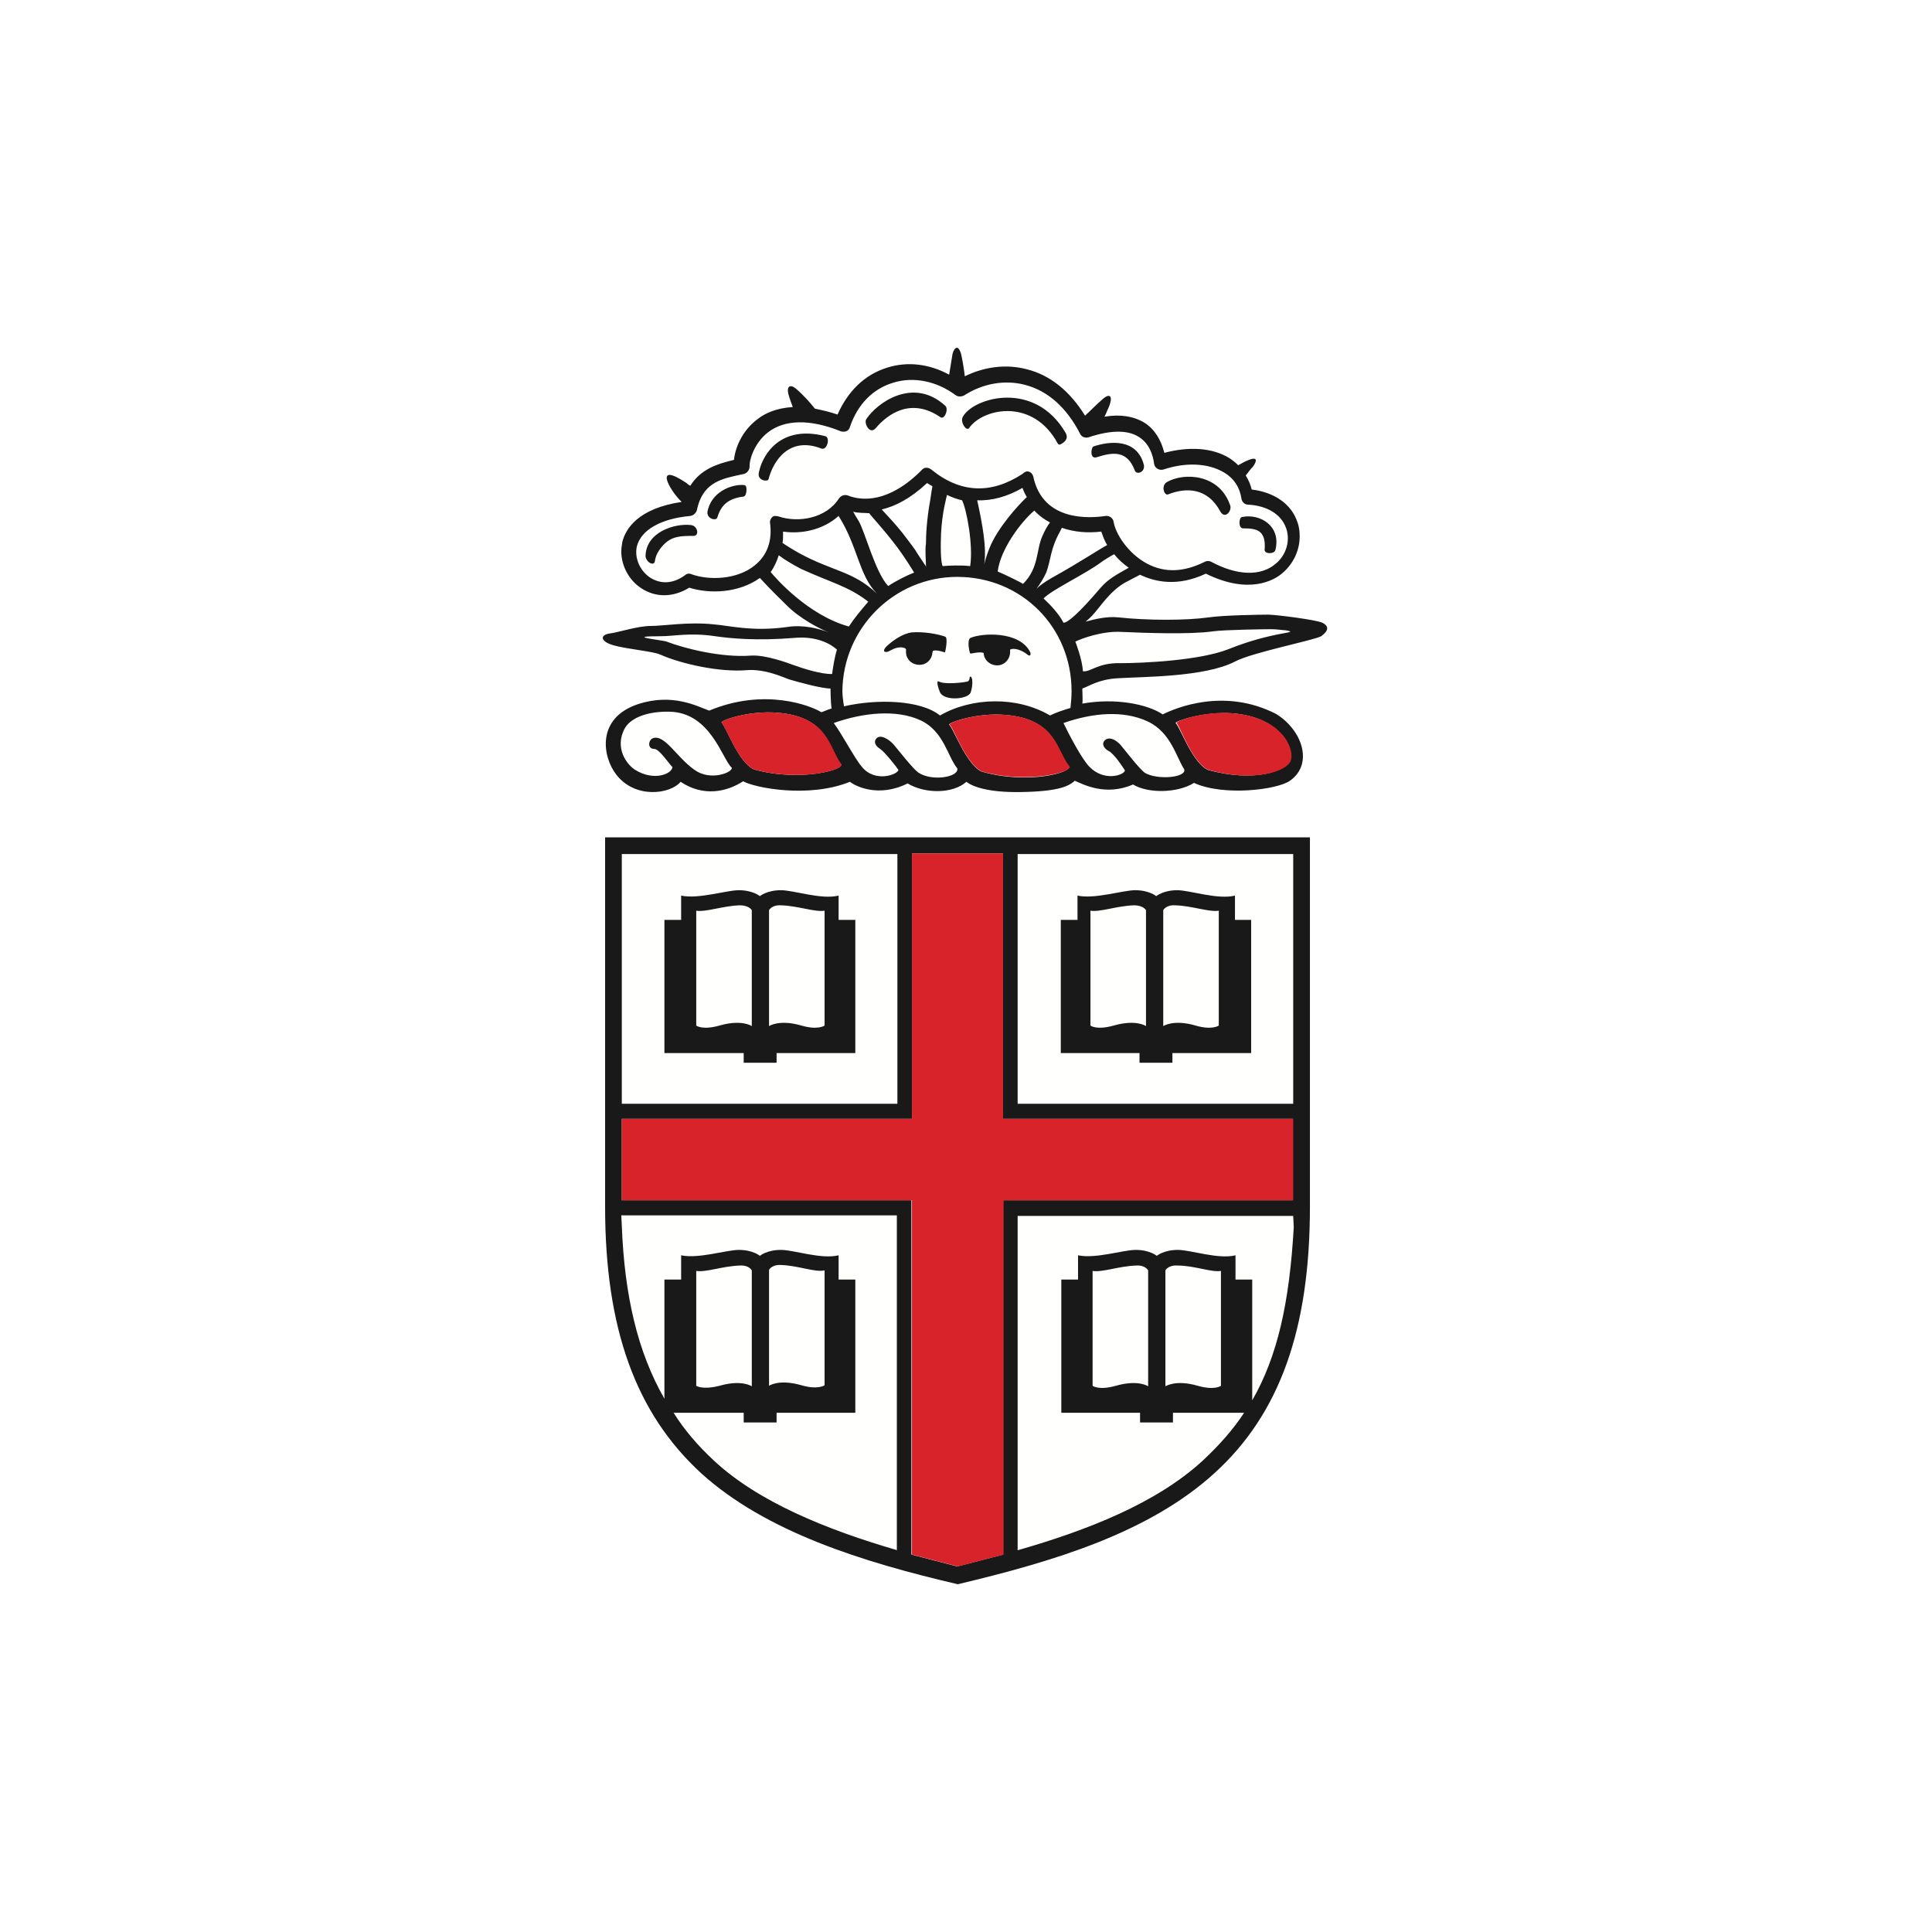 <svg width="250" height="250" viewBox="0 0 250 250" fill="none" xmlns="http://www.w3.org/2000/svg">
<rect width="250" height="250" fill="white"/>
<path fill-rule="evenodd" clip-rule="evenodd" d="M110.33 66.206C110.539 66.485 110.749 66.834 111.028 67.392C111.865 68.787 113.191 74.091 114.866 75.835C115.773 75.207 117.308 74.44 118.215 74.091C118.006 73.742 117.029 72.137 115.982 70.741C113.959 68.02 112.493 66.624 112.354 66.345C111.865 66.415 110.888 66.415 110.33 66.206ZM125.542 73.253C125.961 70.462 125.054 65.926 124.496 64.74C123.798 64.6 123.1 64.321 122.542 64.042C122.472 64.391 121.914 66.275 121.774 68.997C121.704 70.462 121.704 72.695 121.983 73.184C122.891 73.114 124.356 73.114 125.542 73.253ZM132.939 84.698C132.171 84.069 131.125 83.79 130.706 84.069V84.209C130.776 85.186 130.078 86.023 129.171 86.093C128.194 86.163 127.357 85.465 127.287 84.558V84.488C126.659 84.279 125.682 84.628 125.542 84.558C125.472 84.488 125.054 82.744 125.612 82.534C127.077 81.906 131.892 81.627 133.288 84.349C133.427 84.628 133.358 85.046 132.939 84.698ZM125.612 89.582C125.333 90.489 122.193 90.768 121.634 89.582C121.425 89.094 121.076 87.977 121.495 88.186C122.193 88.605 124.705 88.326 125.193 88.186C125.612 88.047 125.333 87.489 125.612 87.558C125.891 87.698 125.891 88.745 125.612 89.582ZM120.658 84.418C120.588 85.395 119.82 86.093 118.843 86.023C117.866 85.954 117.168 85.186 117.238 84.209V84C117.099 83.79 116.331 83.511 115.145 84.209C114.587 84.558 113.889 84.349 114.936 83.441C115.982 82.534 117.029 81.976 117.936 81.836C119.471 81.697 121.425 82.046 122.332 82.395C122.681 82.534 122.332 84.418 122.263 84.418C121.983 84.349 121.286 84.069 120.727 84.209L120.658 84.418ZM138.731 89.512C138.731 81.208 132.241 74.719 123.937 74.719C115.773 74.719 109.144 81.348 109.144 89.512C109.144 89.931 109.213 90.699 109.353 91.466C113.61 90.489 119.262 90.629 121.774 92.653C125.821 90.35 131.683 90.21 136.009 92.653C136.847 92.234 137.754 91.885 138.661 91.676C138.661 90.978 138.731 90.21 138.731 89.512ZM133.846 66.066C132.102 67.531 129.45 71.09 129.101 73.951C129.938 74.3 132.102 75.347 132.381 75.556C134.544 73.463 134.056 71.09 134.893 69.346C135.172 68.787 135.451 68.159 135.8 67.601C135.102 67.182 134.404 66.694 133.846 66.066ZM144.244 71.718C143.825 71.927 142.987 72.486 142.639 72.695C140.615 74.23 136.149 76.324 135.102 77.44C135.94 78.138 137.126 79.464 137.684 80.58C138.173 80.58 139.638 79.464 142.499 76.045C143.406 74.998 144.383 74.44 146.128 73.393C145.43 72.974 144.802 72.346 144.244 71.718ZM108.306 84.069C107.329 83.093 105.445 82.325 102.933 82.534C97.839 82.953 94.49 82.604 92.536 82.325C89.256 81.836 87.163 82.325 85.558 82.325C80.533 82.325 85.697 82.744 86.255 83.023C88.628 83.93 93.373 85.116 97.141 84.837C98.956 84.698 102.026 85.814 102.584 86.023C103.91 86.512 106.352 87.279 107.678 87.279C107.748 86.651 108.027 84.837 108.306 84.069ZM112.423 77.859C109.841 75.766 107.469 75.347 103.701 73.602C102.863 73.184 101.398 72.207 101.328 72.207C101.189 72.067 100.979 71.997 100.84 71.858C100.63 72.556 100.142 73.532 99.793 74.021C100.351 74.788 104.608 79.603 109.981 81.069C110.539 80.022 111.446 78.836 112.423 77.859ZM166.294 81.557C166.015 81.487 165.108 81.418 164.48 81.418C163.643 81.418 158.339 81.418 156.874 81.697C153.873 82.185 148.151 81.906 145.011 81.767C142.639 81.697 139.917 82.604 139.08 83.023C139.08 83.023 139.987 85.326 140.057 86.861C141.034 87.07 142.011 85.744 144.872 85.814C147.872 85.884 155.199 85.465 158.898 84C161.689 82.953 163.992 82.395 165.876 81.976C166.573 81.836 167.62 81.767 166.294 81.557ZM98.188 61.181C98.677 58.669 101.119 54.971 106.771 56.436C107.469 56.645 107.05 58.39 106.283 58.041C102.166 56.436 100.072 59.576 99.444 62.019C99.374 62.367 97.979 62.228 98.188 61.181ZM96.234 64.252C93.931 64.531 93.234 65.647 92.815 66.973C92.675 67.462 91.35 67.113 91.559 66.136C92.187 63.275 95.257 62.577 96.374 62.786C96.723 62.856 96.653 64.182 96.234 64.252ZM89.745 69.346C88.14 69.346 86.883 69.346 85.767 70.602C84.581 71.927 84.86 72.625 84.65 72.835C84.302 73.184 83.534 72.555 83.534 71.927C83.604 68.857 87.302 67.671 89.465 67.95C90.303 68.09 90.512 69.346 89.745 69.346ZM112.144 54.203C113.54 52.04 118.215 48.69 122.332 52.389C122.821 52.807 122.263 54.273 121.704 53.924C117.936 51.342 114.936 53.435 113.331 55.32C112.633 56.227 111.795 54.761 112.144 54.203ZM124.635 53.854C126.1 51.412 133.916 49.179 137.893 56.017C138.312 56.785 137.754 57.204 137.335 57.483C136.986 57.692 136.847 57.204 136.637 56.855C133.288 51.482 127.147 52.947 125.472 55.389C125.124 55.948 124.216 54.552 124.635 53.854ZM141.452 57.692C143.546 56.994 147.035 56.645 147.942 60.065C148.221 61.042 147.035 61.46 146.756 60.832C145.779 58.32 144.034 58.46 141.871 59.158C140.894 59.507 141.173 57.832 141.452 57.692ZM151.012 62.367C153.245 61.111 157.781 61.321 159.177 65.368C159.386 66.066 158.479 67.252 157.921 66.206C156.246 63.065 153.455 63.065 151.152 63.972C150.663 64.182 150.175 62.856 151.012 62.367ZM160.782 66.973C163.084 66.415 165.806 68.09 165.038 71.16C164.899 71.718 163.643 71.718 163.643 71.16C163.852 68.578 162.596 68.369 160.851 68.369C160.223 68.439 160.293 67.043 160.782 66.973ZM99.863 66.694C100.072 66.485 100.421 66.485 100.7 66.624C103.212 67.462 106.841 66.903 108.516 64.252C108.725 63.903 109.213 63.763 109.632 63.903C111.377 64.6 114.936 64.949 119.262 60.553C119.611 60.204 120.099 60.274 120.448 60.553C124.286 63.624 128.264 63.833 132.241 61.111C132.52 60.972 132.799 60.763 133.079 60.832C133.358 60.972 133.567 61.181 133.637 61.46C134.893 67.392 141.103 66.903 142.987 66.554C143.476 66.485 143.964 66.834 144.034 67.322C144.244 68.718 145.779 71.439 148.43 72.765C150.733 73.951 153.176 73.881 155.827 72.486C156.106 72.346 156.385 72.346 156.665 72.486C160.014 74.3 163.084 74.37 164.969 72.765C166.294 71.648 166.853 69.764 166.364 68.159C165.736 66.345 163.992 65.228 161.41 65.089C160.991 65.089 160.642 64.74 160.572 64.321C160.363 62.856 159.526 61.67 158.27 60.902C156.316 59.716 153.385 59.576 150.454 60.553C149.896 60.763 149.338 60.414 149.268 59.786C149.128 58.669 148.64 57.134 147.244 56.297C145.779 55.389 143.546 55.389 140.824 56.366C140.406 56.506 139.917 56.297 139.708 55.948C137.963 52.598 135.451 50.365 132.59 49.598C130.008 48.9 127.077 49.388 124.635 50.993C124.286 51.203 123.937 51.203 123.588 50.923C121.146 49.109 118.145 48.481 115.494 49.319C112.912 50.086 110.888 52.179 109.911 55.041C109.841 55.25 109.632 55.459 109.423 55.599C109.213 55.738 108.934 55.738 108.725 55.599C104.747 53.994 101.468 54.064 99.305 55.738C97.421 57.204 96.862 59.437 96.932 60.135C97.002 60.623 96.723 61.042 96.234 61.111L95.257 61.321C93.024 61.809 90.722 62.367 90.093 65.857C90.024 66.275 89.675 66.554 89.256 66.554C85.418 66.903 82.906 68.369 82.348 70.462C81.999 71.927 82.697 73.602 84.022 74.509C85.418 75.417 87.023 75.347 88.558 74.23C88.837 74.021 89.117 74.021 89.396 74.091C91.629 74.928 95.327 74.788 97.56 72.974C99.165 71.648 99.793 69.764 99.444 67.322C99.514 67.182 99.584 66.903 99.863 66.694ZM86.744 92.164C84.022 92.094 81.72 92.862 80.952 94.257C79.487 96.839 81.231 99.072 82.278 99.7C84.65 101.096 86.883 100.189 87.093 99.352C86.465 98.654 85.348 96.979 84.72 96.979C83.813 96.979 83.883 95.793 84.581 95.583C86.186 95.095 87.721 98.095 89.954 99.7C91.978 101.166 94.838 100.119 94.838 99.491C93.513 98.305 92.047 92.304 86.744 92.164ZM141.034 99.282C142.918 101.166 145.5 100.398 145.639 99.77C145.43 99.421 144.244 97.607 143.546 97.258C142.987 96.909 142.639 96.421 142.918 96.002C143.406 95.304 144.453 95.793 145.151 96.56C145.779 97.398 147.663 99.7 148.291 100.119C149.966 101.026 153.594 100.677 153.315 99.631C152.338 98.026 151.64 94.816 148.57 93.42C145.43 91.955 141.452 92.304 137.754 93.629C138.312 94.885 140.057 98.305 141.034 99.282ZM119.122 93.211C115.982 91.745 111.586 92.234 107.888 93.56C108.934 94.955 110.609 98.095 111.516 99.212C113.191 101.305 116.122 100.259 116.261 99.631C116.052 99.282 114.517 97.188 113.889 96.909C113.331 96.56 113.051 96.072 113.331 95.653C113.819 94.955 115.075 95.653 115.703 96.421C116.331 97.188 118.215 99.561 118.843 99.98C120.658 101.236 124.147 100.538 123.867 99.491C122.681 97.886 122.123 94.676 119.122 93.211ZM95.746 117.146C93.513 117.215 91.35 118.053 90.093 117.843V132.707C90.093 132.707 90.931 133.335 93.094 132.707C95.955 131.869 97.281 132.777 97.281 132.777V117.774C97.281 117.774 96.932 117.076 95.746 117.146ZM103.701 179.251C105.934 179.879 106.701 179.251 106.701 179.251V164.387C105.445 164.597 103.282 163.759 101.049 163.69C99.863 163.62 99.514 164.318 99.514 164.318V179.321C99.514 179.321 100.77 178.413 103.701 179.251ZM152.059 117.146C150.873 117.146 150.524 117.774 150.524 117.774V132.777C150.524 132.777 151.78 131.869 154.711 132.707C156.944 133.335 157.711 132.707 157.711 132.707V117.843C156.455 118.053 154.292 117.215 152.059 117.146ZM101.049 117.146C99.863 117.146 99.514 117.774 99.514 117.774V132.777C99.514 132.777 100.77 131.869 103.701 132.707C105.934 133.335 106.701 132.707 106.701 132.707V117.843C105.445 118.053 103.282 117.215 101.049 117.146ZM97.281 179.321V164.318C97.281 164.318 96.932 163.62 95.746 163.69C93.513 163.759 91.35 164.667 90.093 164.387V179.251C90.093 179.251 90.861 179.879 93.094 179.251C95.955 178.413 97.281 179.321 97.281 179.321ZM150.803 164.387V179.39C150.803 179.39 152.059 178.483 154.99 179.321C157.223 179.949 157.99 179.321 157.99 179.321V164.457C156.734 164.667 154.571 163.829 152.338 163.759C151.152 163.69 150.803 164.387 150.803 164.387ZM146.756 117.146C144.523 117.215 142.359 118.053 141.103 117.843V132.707C141.103 132.707 141.941 133.335 144.104 132.707C146.965 131.869 148.291 132.777 148.291 132.777V117.774C148.291 117.774 147.942 117.076 146.756 117.146ZM141.383 164.457V179.321C141.383 179.321 142.15 179.949 144.383 179.321C147.244 178.483 148.57 179.39 148.57 179.39V164.387C148.57 164.387 148.221 163.69 147.035 163.759C144.802 163.759 142.639 164.667 141.383 164.457ZM162.038 136.266H151.85V137.522H147.593V136.266H137.405V119.03H139.568V115.89C141.801 116.448 145.43 115.192 147.035 115.192C148.849 115.192 149.756 115.959 149.756 115.959C149.756 115.959 150.663 115.192 152.478 115.192C154.083 115.192 157.711 116.378 159.944 115.89V119.03H162.107V136.266H162.038ZM131.683 142.825H167.341V110.516H131.683V142.825ZM110.679 136.266H100.491V137.522H96.234V136.266H86.046V119.03H88.209V115.89C90.442 116.448 94.071 115.192 95.676 115.192C97.49 115.192 98.397 115.959 98.397 115.959C98.397 115.959 99.305 115.192 101.119 115.192C102.724 115.192 106.352 116.378 108.585 115.89V119.03H110.749V136.266H110.679ZM80.464 142.825H116.122V110.516H80.464V142.825ZM131.683 200.604C140.685 198.022 149.547 194.533 155.618 189.02C157.781 187.066 159.526 185.043 160.991 182.81H151.78V184.066H147.523V182.81H137.335V165.574H139.498V162.434C141.731 162.992 145.29 161.736 146.965 161.736C148.779 161.736 149.686 162.503 149.686 162.503C149.686 162.503 150.594 161.736 152.408 161.736C154.013 161.736 157.642 162.922 159.875 162.434V165.574H162.038V181.205C165.317 175.552 166.853 168.574 167.411 158.805L167.341 157.34H131.683V200.604ZM86.046 180.995C82.557 174.924 80.882 167.597 80.533 158.665L80.464 157.27H116.122V200.534C106.98 197.882 98.049 194.254 92.326 188.881C90.303 186.996 88.558 184.973 87.163 182.74H96.234V183.996H100.491V182.74H110.679V165.504H108.516V162.364C106.283 162.922 102.724 161.666 101.049 161.666C99.235 161.666 98.328 162.434 98.328 162.434C98.328 162.434 97.42 161.666 95.606 161.666C94.001 161.666 90.373 162.852 88.14 162.364V165.504H85.976V180.995" fill="#FFFFFE"/>
<path fill-rule="evenodd" clip-rule="evenodd" d="M165.945 81.976C164.061 82.325 161.758 82.883 158.967 84C155.269 85.465 147.942 85.814 144.941 85.814C142.08 85.744 141.103 87 140.126 86.861C140.056 85.326 139.149 83.023 139.149 83.023C139.987 82.604 142.708 81.627 145.081 81.767C148.221 81.906 154.013 82.116 156.943 81.697C158.409 81.487 163.712 81.418 164.55 81.418C165.178 81.418 166.085 81.557 166.364 81.557C167.62 81.767 166.573 81.836 165.945 81.976ZM148.5 93.35C151.501 94.746 152.198 97.956 153.245 99.561C153.524 100.608 149.896 100.956 148.221 100.049C147.593 99.7 145.779 97.328 145.081 96.49C144.453 95.723 143.406 95.165 142.848 95.932C142.569 96.351 142.917 96.909 143.476 97.188C144.174 97.537 145.36 99.352 145.569 99.7C145.43 100.328 142.848 101.166 140.964 99.212C139.987 98.235 138.242 94.885 137.614 93.56C141.382 92.234 145.36 91.885 148.5 93.35ZM159.525 92.304C166.015 92.862 167.55 97.118 166.922 98.514C166.364 99.7 162.386 101.305 156.315 99.631C154.292 98.723 152.757 94.188 152.129 93.56C151.989 93.35 155.757 92.025 159.525 92.304ZM127.007 99.84C125.054 98.933 123.449 94.397 122.821 93.769C122.611 93.56 126.379 92.164 130.148 92.513C136.637 93.071 136.707 97.118 138.242 99.142C138.94 99.91 133.078 101.584 127.007 99.84ZM118.843 99.98C118.215 99.561 116.401 97.258 115.703 96.421C115.075 95.653 113.819 94.885 113.33 95.653C113.051 96.072 113.33 96.56 113.889 96.909C114.447 97.258 116.052 99.282 116.261 99.631C116.122 100.259 113.191 101.305 111.516 99.212C110.609 98.165 108.934 94.955 107.887 93.56C111.586 92.234 115.982 91.745 119.122 93.211C122.123 94.606 122.611 97.886 123.867 99.421C124.146 100.538 120.657 101.166 118.843 99.98ZM97.56 99.561C95.536 98.654 94.001 94.118 93.373 93.49C93.164 93.281 96.862 91.885 100.7 92.234C107.19 92.792 107.19 96.839 108.795 98.863C109.423 99.561 103.561 101.236 97.56 99.561ZM89.884 99.631C87.581 98.026 86.046 95.025 84.511 95.513C83.883 95.723 83.743 96.909 84.65 96.909C85.278 96.909 86.395 98.584 87.023 99.282C86.883 100.189 84.581 101.096 82.208 99.631C81.161 99.003 79.417 96.77 80.882 94.188C81.719 92.792 83.953 92.025 86.674 92.094C91.977 92.234 93.443 98.235 94.699 99.352C94.769 99.98 91.907 101.096 89.884 99.631ZM102.584 86.023C102.026 85.814 99.025 84.698 97.141 84.837C93.373 85.116 88.628 83.93 86.255 83.023C85.697 82.813 80.533 82.325 85.558 82.325C87.232 82.325 89.256 81.836 92.536 82.325C94.489 82.604 97.839 82.953 102.933 82.534C105.445 82.325 107.329 83.162 108.306 84.069C108.027 84.837 107.748 86.582 107.678 87.21C106.352 87.279 103.91 86.512 102.584 86.023ZM99.723 74.021C100.142 73.463 100.56 72.555 100.77 71.858C100.979 71.997 101.188 72.137 101.258 72.207C101.328 72.276 102.793 73.184 103.631 73.602C107.399 75.347 109.771 75.835 112.353 77.859C111.446 78.906 110.469 80.092 109.841 81.069C104.538 79.603 100.351 74.788 99.723 74.021ZM97.63 73.184C95.397 74.998 91.768 75.137 89.465 74.3C89.186 74.16 88.837 74.23 88.628 74.44C87.093 75.556 85.488 75.626 84.092 74.719C82.766 73.812 82.068 72.137 82.417 70.671C82.976 68.578 85.488 67.113 89.326 66.764C89.744 66.694 90.023 66.415 90.163 66.066C90.861 62.577 93.164 62.019 95.327 61.53L96.304 61.321C96.722 61.181 97.001 60.763 97.001 60.344C96.932 59.716 97.49 57.413 99.374 55.948C101.537 54.273 104.817 54.203 108.795 55.808C109.004 55.878 109.283 55.878 109.492 55.808C109.702 55.738 109.911 55.529 109.981 55.25C110.958 52.319 112.981 50.295 115.563 49.528C118.215 48.69 121.216 49.318 123.658 51.133C123.937 51.342 124.356 51.342 124.705 51.203C127.147 49.598 130.078 49.109 132.66 49.807C135.59 50.575 138.033 52.738 139.777 56.157C139.987 56.576 140.475 56.715 140.894 56.576C143.615 55.669 145.848 55.599 147.314 56.506C148.709 57.343 149.198 58.879 149.337 59.995C149.407 60.553 149.965 60.902 150.524 60.763C153.454 59.786 156.315 59.925 158.339 61.111C159.665 61.879 160.433 63.065 160.642 64.531C160.712 64.949 161.061 65.298 161.479 65.298C163.991 65.438 165.806 66.554 166.434 68.369C166.992 69.974 166.434 71.858 165.038 72.974C163.154 74.579 160.084 74.509 156.734 72.695C156.455 72.555 156.176 72.555 155.897 72.695C153.245 74.021 150.803 74.16 148.5 72.974C145.848 71.579 144.313 68.927 144.104 67.531C144.034 67.043 143.546 66.694 143.057 66.764C141.173 67.043 134.962 67.601 133.706 61.67C133.637 61.391 133.427 61.111 133.148 61.042C132.869 60.902 132.52 61.111 132.311 61.321C128.263 63.972 124.286 63.833 120.518 60.763C120.169 60.483 119.611 60.414 119.331 60.763C115.005 65.159 111.446 64.81 109.702 64.112C109.283 63.972 108.864 64.112 108.585 64.461C106.91 67.113 103.282 67.671 100.77 66.834C100.491 66.764 100.142 66.694 99.932 66.903C99.723 67.113 99.583 67.392 99.653 67.741C99.932 69.974 99.304 71.858 97.63 73.184ZM128.054 70.881C127.635 71.927 127.496 72.486 127.356 73.044C127.705 70.811 127.077 67.601 126.449 64.74C128.403 64.81 130.357 64.252 132.311 63.135C132.45 63.554 132.66 63.972 132.869 64.321C131.683 65.438 129.101 68.299 128.054 70.881ZM137.195 68.718C137.265 68.578 137.335 68.439 137.405 68.299C139.01 68.857 140.754 68.997 142.499 68.787C142.708 69.346 142.917 69.974 143.266 70.532C142.429 70.951 139.847 72.695 136.079 74.788C135.102 75.347 134.474 75.835 134.125 76.184C134.544 75.626 135.032 74.858 135.381 74.091C136.009 72.416 135.87 71.09 137.195 68.718ZM134.893 69.346C134.055 71.16 134.474 73.463 132.381 75.556C132.101 75.347 129.938 74.3 129.101 73.951C129.45 71.09 132.101 67.531 133.846 66.066C134.404 66.694 135.172 67.252 135.87 67.601C135.451 68.159 135.172 68.718 134.893 69.346ZM121.774 68.997C121.913 66.275 122.472 64.391 122.541 64.042C123.1 64.321 123.867 64.6 124.495 64.74C125.054 65.857 125.961 70.462 125.542 73.253C124.286 73.114 122.821 73.184 121.983 73.253C121.704 72.765 121.704 70.462 121.774 68.997ZM123.867 74.649C132.171 74.649 138.661 81.139 138.661 89.443C138.661 90.14 138.591 90.908 138.521 91.606C137.614 91.885 136.707 92.164 135.87 92.583C131.613 90.071 125.751 90.21 121.634 92.583C119.122 90.559 113.47 90.419 109.213 91.396C109.074 90.629 109.004 89.791 109.004 89.443C109.074 81.278 115.703 74.649 123.867 74.649ZM116.052 70.741C117.098 72.137 118.075 73.742 118.285 74.091C117.378 74.44 115.842 75.207 114.935 75.835C113.261 74.091 111.935 68.787 111.097 67.392C110.748 66.834 110.539 66.485 110.4 66.206C110.958 66.415 111.935 66.345 112.493 66.415C112.563 66.624 114.028 68.09 116.052 70.741ZM119.82 73.253L119.89 73.393C119.89 73.393 118.564 71.439 118.424 71.16C117.936 70.462 117.378 69.764 116.75 68.927C115.912 67.88 115.005 66.903 114.098 65.926C115.842 65.508 117.796 64.531 119.96 62.507C120.169 62.647 120.448 62.786 120.657 62.926C120.518 63.624 120.448 64.252 120.378 64.67C119.89 67.322 119.82 69.415 119.82 70.323C119.68 71.16 119.82 72.486 119.82 73.253ZM101.328 68.787C103.701 69.136 106.492 68.578 108.515 66.764C111.028 70.741 111.097 74.37 113.47 76.812C110.4 73.881 107.748 73.951 103.421 71.579C102.654 71.16 101.537 70.462 101.258 70.253C101.328 69.904 101.328 69.485 101.328 69.067C101.328 69.067 101.328 68.927 101.328 68.787ZM142.429 76.045C139.568 79.394 138.172 80.58 137.614 80.58C137.056 79.464 135.87 78.208 135.032 77.44C136.079 76.324 140.545 74.23 142.569 72.695C142.848 72.486 143.755 71.927 144.174 71.718C144.732 72.416 145.36 72.974 146.058 73.463C144.313 74.44 143.336 74.998 142.429 76.045ZM171.249 80.65C170.69 80.231 165.038 79.534 164.131 79.534C163.294 79.534 158.339 79.603 156.455 79.883C153.524 80.301 148.5 80.301 144.662 79.883C143.266 79.743 141.731 80.092 140.475 80.441C140.754 80.231 140.964 80.022 141.313 79.673C142.429 78.487 143.685 76.324 145.918 75.207C146.476 74.928 146.965 74.649 147.523 74.37C149.407 75.277 152.338 75.975 156.036 74.23C161.549 76.952 164.829 75.137 165.945 74.16C167.341 72.974 168.178 71.23 168.178 69.415C168.178 68.787 168.108 68.159 167.899 67.601C167.132 65.228 164.899 63.693 161.968 63.344C161.828 62.716 161.549 62.088 161.2 61.53C161.479 61.181 161.758 60.763 162.107 60.414C162.386 60.065 163.294 58.599 160.851 59.855C160.642 59.995 160.433 60.065 160.223 60.204C159.874 59.855 159.525 59.576 159.107 59.297C156.874 57.901 153.803 57.762 150.663 58.599C150.245 56.925 149.407 55.529 148.081 54.692C146.686 53.854 144.941 53.575 142.917 53.924C143.057 53.645 143.197 53.366 143.266 53.156C144.174 51.272 143.685 50.784 142.708 51.621C141.592 52.598 140.964 53.296 140.405 53.784C138.452 50.644 135.939 48.551 132.869 47.783C130.217 47.086 127.426 47.434 124.844 48.69C124.705 47.434 124.495 46.388 124.356 45.76C123.867 44.224 123.309 45.411 123.239 45.899L122.821 48.481C120.239 47.086 117.447 46.736 114.796 47.574C111.865 48.481 109.702 50.644 108.376 53.645C107.399 53.296 106.422 53.087 105.445 52.877C104.887 52.179 104.119 51.272 103.003 50.295C102.235 49.667 101.677 49.947 102.096 51.272C102.235 51.761 102.444 52.249 102.584 52.668C100.491 52.807 99.025 53.435 97.978 54.273C95.955 55.808 95.118 58.041 94.978 59.507C94.908 59.507 94.769 59.576 94.699 59.576C93.024 59.995 90.721 60.623 89.326 62.856C89.046 62.716 88.907 62.577 88.837 62.507C84.581 59.646 86.534 63.344 88.209 64.949C82.557 65.787 80.952 68.439 80.533 70.113C80.463 70.532 80.394 70.951 80.394 71.369C80.394 73.184 81.371 75.068 82.976 76.114C84.86 77.37 87.162 77.301 89.186 76.045C91.838 76.882 95.606 76.742 98.327 74.788C99.863 76.463 101.119 77.65 101.816 78.347C103.491 80.022 106.003 81.348 107.259 81.836C106.003 81.348 103.91 80.79 101.816 81.139C97.281 81.767 94.28 80.929 92.326 80.79C89.116 80.441 85.837 80.999 84.232 80.999C82.487 80.999 80.045 81.836 78.859 81.976C77.602 82.185 77.672 83.023 79.417 83.511C81.161 84 84.511 84.279 85.418 84.697C88.279 85.954 93.164 87 96.583 86.721C99.025 86.512 101.468 87.698 102.096 87.907C103.282 88.256 106.282 89.094 107.469 89.094C107.469 89.024 107.469 90.838 107.608 91.676C107.12 91.815 106.701 92.025 106.282 92.164C104.957 91.327 98.955 88.954 91.768 91.955C90.233 91.396 87.023 89.652 82.557 91.117C77.114 92.932 77.951 97.956 79.766 100.259C82.208 103.399 86.744 102.771 88.07 101.166C91 103.12 94.001 102.492 96.164 101.096C97.63 101.933 104.608 103.329 109.981 101.166C110.679 101.724 113.679 103.259 117.447 101.375C119.611 102.701 123.239 102.771 125.054 101.166C125.751 101.724 127.705 102.561 132.032 102.492C137.195 102.422 138.382 101.654 139.08 101.026C140.196 101.515 143.057 103.05 146.616 101.515C148.57 102.701 152.408 102.631 154.501 101.305C158.269 103.05 165.247 102.212 166.922 101.026C169.993 98.863 168.527 94.467 165.108 92.373C158.409 88.954 152.129 91.606 150.454 92.443C148.5 91.117 144.313 90.28 140.056 91.047C140.126 90.559 140.056 89.931 140.056 89.303C140.056 89.233 140.056 89.163 140.056 89.094C140.894 88.814 142.15 87.907 144.592 87.768C147.942 87.558 155.897 87.628 159.805 85.605C162.038 84.418 169.923 82.883 170.969 82.325C172.086 81.487 171.807 80.999 171.249 80.65ZM89.744 69.346C88.139 69.346 86.883 69.346 85.767 70.602C84.581 71.927 84.86 72.625 84.65 72.835C84.301 73.184 83.534 72.555 83.534 71.927C83.604 68.857 87.302 67.671 89.465 67.95C90.303 68.09 90.512 69.346 89.744 69.346ZM96.234 64.252C93.931 64.531 93.233 65.647 92.815 66.973C92.675 67.462 91.349 67.113 91.559 66.136C92.187 63.275 95.257 62.577 96.374 62.786C96.722 62.856 96.653 64.182 96.234 64.252ZM106.282 58.041C102.165 56.436 100.072 59.576 99.444 62.019C99.374 62.367 97.978 62.228 98.188 61.181C98.676 58.669 101.119 54.971 106.771 56.436C107.469 56.576 107.05 58.32 106.282 58.041ZM121.704 53.994C117.936 51.412 114.935 53.505 113.33 55.389C112.563 56.297 111.795 54.831 112.074 54.273C113.47 52.11 118.145 48.76 122.262 52.459C122.821 52.807 122.262 54.343 121.704 53.994ZM137.265 57.483C136.916 57.692 136.777 57.204 136.567 56.855C133.218 51.482 127.077 52.947 125.402 55.389C125.054 55.878 124.146 54.552 124.635 53.854C126.1 51.412 133.916 49.179 137.893 56.017C138.312 56.785 137.754 57.204 137.265 57.483ZM146.825 60.832C145.848 58.32 144.104 58.46 141.941 59.158C140.964 59.507 141.173 57.832 141.522 57.762C143.615 57.064 147.104 56.715 148.012 60.135C148.221 61.111 147.035 61.53 146.825 60.832ZM157.92 66.206C156.246 63.065 153.454 63.065 151.152 63.972C150.663 64.182 150.175 62.856 151.012 62.367C153.245 61.111 157.781 61.321 159.176 65.368C159.456 66.066 158.548 67.252 157.92 66.206ZM165.038 71.16C164.899 71.718 163.642 71.718 163.642 71.16C163.852 68.578 162.596 68.369 160.851 68.369C160.223 68.369 160.293 66.973 160.712 66.903C163.084 66.415 165.806 68.09 165.038 71.16ZM120.657 84.418C120.588 85.395 119.82 86.093 118.843 86.023C117.866 85.954 117.168 85.186 117.238 84.209V84C117.098 83.79 116.331 83.511 115.145 84.209C114.586 84.558 113.889 84.349 114.935 83.441C115.982 82.534 117.029 81.976 117.936 81.836C119.471 81.697 121.425 82.046 122.332 82.395C122.681 82.534 122.332 84.418 122.262 84.418C121.983 84.349 121.285 84.069 120.727 84.209L120.657 84.418ZM125.612 89.582C125.333 90.489 122.193 90.768 121.634 89.582C121.425 89.094 121.076 87.977 121.495 88.186C122.193 88.605 124.705 88.326 125.193 88.186C125.612 88.047 125.333 87.489 125.612 87.558C125.891 87.698 125.891 88.745 125.612 89.582ZM132.939 84.697C132.171 84.069 131.124 83.79 130.706 84.069V84.209C130.776 85.186 130.078 86.023 129.171 86.093C128.194 86.163 127.356 85.465 127.287 84.558V84.488C126.659 84.279 125.682 84.628 125.542 84.558C125.472 84.488 125.054 82.744 125.612 82.534C127.077 81.906 131.892 81.627 133.288 84.349C133.427 84.628 133.357 85.046 132.939 84.697ZM78.3 108.353V156.153C78.3 171.924 82.278 182.879 90.721 190.625C99.095 198.231 111.656 202.139 123.937 205C136.567 201.999 148.709 198.301 157.153 190.625C165.596 182.949 169.504 171.994 169.504 156.153V108.353H78.3ZM148.57 164.387V179.39C148.57 179.39 147.314 178.483 144.383 179.321C142.15 179.949 141.382 179.321 141.382 179.321V164.457C142.638 164.667 144.802 163.829 147.035 163.759C148.221 163.69 148.57 164.387 148.57 164.387ZM157.99 164.457V179.321C157.99 179.321 157.223 179.949 154.99 179.321C152.129 178.483 150.803 179.39 150.803 179.39V164.387C150.803 164.387 151.152 163.69 152.338 163.759C154.571 163.759 156.734 164.667 157.99 164.457ZM162.038 181.205V165.574H159.874V162.434C157.641 162.992 154.082 161.736 152.408 161.736C150.593 161.736 149.686 162.503 149.686 162.503C149.686 162.503 148.779 161.736 146.965 161.736C145.36 161.736 141.731 162.922 139.498 162.434V165.574H137.335V182.81H147.523V184.066H151.78V182.81H160.991C159.525 185.043 157.711 187.066 155.618 189.02C149.616 194.533 140.685 198.022 131.683 200.604V157.34H167.341L167.411 158.805C166.852 168.574 165.317 175.483 162.038 181.205ZM129.799 201.162L123.867 202.697L117.936 201.162V155.316H80.463V144.779H118.006V110.447H129.799V144.779H167.271V155.316H129.799V201.162ZM99.514 179.321V164.318C99.514 164.318 99.863 163.62 101.049 163.69C103.282 163.759 105.445 164.667 106.701 164.387V179.251C106.701 179.251 105.864 179.879 103.701 179.251C100.77 178.413 99.514 179.321 99.514 179.321ZM90.093 179.321V164.457C91.349 164.667 93.513 163.829 95.746 163.759C96.932 163.69 97.281 164.387 97.281 164.387V179.39C97.281 179.39 96.025 178.483 93.094 179.321C90.861 179.879 90.093 179.321 90.093 179.321ZM116.122 200.604C106.98 197.952 98.048 194.324 92.326 188.95C90.303 187.066 88.558 185.043 87.162 182.81H96.234V184.066H100.491V182.81H110.679V165.574H108.515V162.434C106.282 162.992 102.724 161.736 101.049 161.736C99.234 161.736 98.327 162.503 98.327 162.503C98.327 162.503 97.42 161.736 95.606 161.736C94.001 161.736 90.372 162.922 88.139 162.434V165.574H85.976V180.995C82.487 174.924 80.812 167.597 80.463 158.665L80.394 157.27H116.052V200.604H116.122ZM80.463 142.825H116.122V110.516H80.463V142.825ZM131.683 142.825H167.341V110.516H131.683V142.825ZM106.701 132.707C106.701 132.707 105.864 133.335 103.701 132.707C100.84 131.869 99.514 132.777 99.514 132.777V117.774C99.514 117.774 99.863 117.076 101.049 117.146C103.282 117.215 105.445 118.053 106.701 117.843V132.707ZM97.281 132.777C97.281 132.777 96.025 131.869 93.094 132.707C90.861 133.335 90.093 132.707 90.093 132.707V117.843C91.349 118.053 93.513 117.215 95.746 117.146C96.932 117.146 97.281 117.774 97.281 117.774V132.777ZM108.515 119.03V115.89C106.282 116.448 102.724 115.192 101.049 115.192C99.234 115.192 98.327 115.959 98.327 115.959C98.327 115.959 97.42 115.192 95.606 115.192C94.001 115.192 90.372 116.378 88.139 115.89V119.03H85.976V136.266H96.234V137.522H100.491V136.266H110.679V119.03H108.515ZM157.711 132.707C157.711 132.707 156.874 133.335 154.71 132.707C151.849 131.869 150.524 132.777 150.524 132.777V117.774C150.524 117.774 150.873 117.076 152.059 117.146C154.292 117.215 156.455 118.053 157.711 117.843V132.707ZM148.291 132.777C148.291 132.777 147.035 131.869 144.104 132.707C141.871 133.335 141.103 132.707 141.103 132.707V117.843C142.359 118.053 144.522 117.215 146.755 117.146C147.942 117.146 148.291 117.774 148.291 117.774V132.777ZM159.805 119.03V115.89C157.572 116.448 153.943 115.192 152.338 115.192C150.524 115.192 149.616 115.959 149.616 115.959C149.616 115.959 148.709 115.192 146.895 115.192C145.29 115.192 141.661 116.378 139.428 115.89V119.03H137.265V136.266H147.453V137.522H151.71V136.266H161.898V119.03H159.805Z" fill="#1A1919"/>
<path fill-rule="evenodd" clip-rule="evenodd" d="M118.006 201.162L123.937 202.697L129.868 201.162V155.316H167.341V144.779H129.799V110.447H118.006V144.779H80.463V155.316H118.006V201.162ZM100.7 92.234C96.862 91.885 93.094 93.281 93.373 93.49C93.931 94.048 95.536 98.654 97.56 99.561C103.631 101.236 109.492 99.561 108.864 98.863C107.259 96.77 107.259 92.792 100.7 92.234ZM130.217 92.513C126.379 92.164 122.611 93.56 122.89 93.769C123.449 94.327 125.053 98.933 127.077 99.84C133.148 101.515 139.01 99.84 138.382 99.142C136.707 97.118 136.707 93.071 130.217 92.513ZM156.385 99.631C162.456 101.305 166.434 99.77 166.992 98.514C167.62 97.118 166.085 92.862 159.595 92.304C155.757 91.955 151.989 93.35 152.268 93.56C152.757 94.188 154.362 98.793 156.385 99.631Z" fill="#D8232A"/>
</svg>

